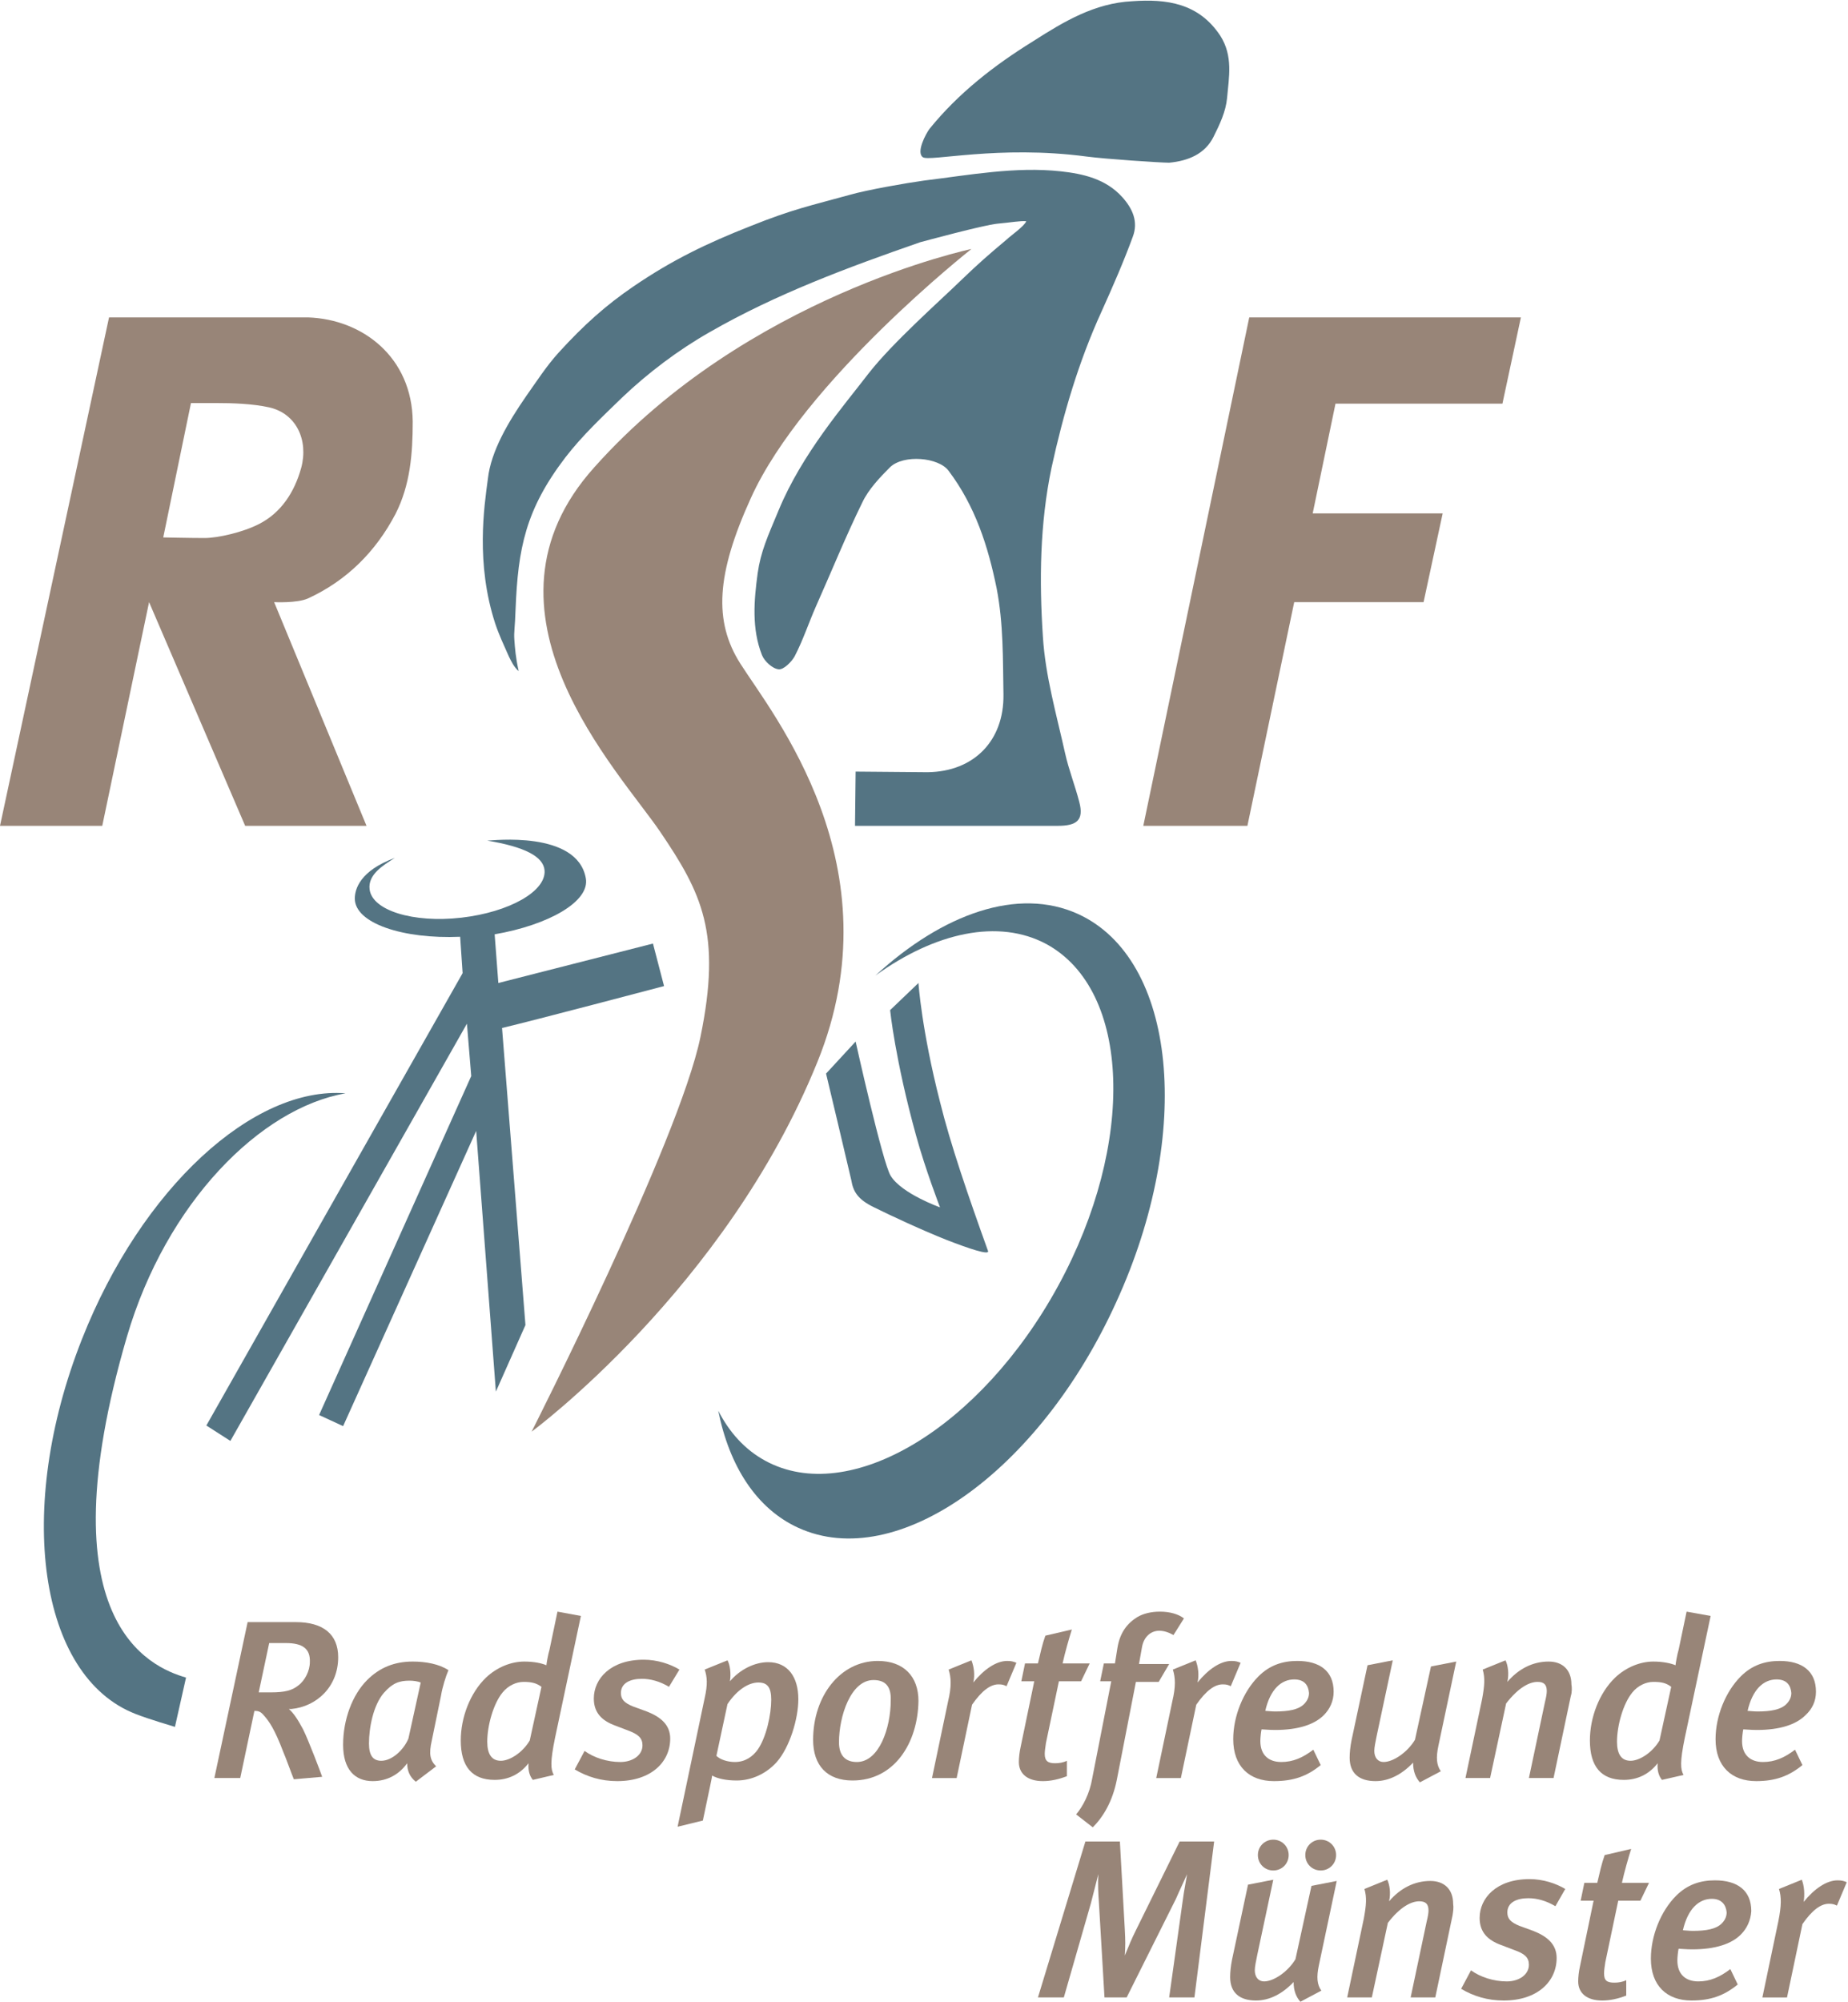 <?xml version="1.0" encoding="utf-8"?>
<!-- Generator: Adobe Illustrator 25.2.1, SVG Export Plug-In . SVG Version: 6.00 Build 0)  -->
<svg version="1.1" id="Ebene_1" xmlns="http://www.w3.org/2000/svg" xmlns:xlink="http://www.w3.org/1999/xlink" x="0px" y="0px"
	 viewBox="0 0 300 324.8" style="enable-background:new 0 0 300 324.8;" xml:space="preserve">
<style type="text/css">
	.st0{fill:#988578;}
	.st1{fill:#547483;}
</style>
<g id="Ebene_1_1_">
	<path class="st0" d="M157.7,40.4c0,0-27.2,21.4-35.8,40.4c-5.6,12.3-6.1,20-1.7,26.9c5.2,8.2,25.4,32.8,12.5,64.6
		c-14.9,36.8-46.4,60-46.4,60s23.9-47.1,27.4-64c3.5-16.9,0.2-23.4-6.5-33.3c-6.7-9.9-31.8-35.8-10.7-59.2
		C121.3,48,157.7,40.4,157.7,40.4z"/>
	<path class="st1" d="M74.7,152c-9.3,0.4-17.1-2.2-17.1-6.2c0-1.5,0.8-4.5,6.5-6.6c-1.9,1.2-4.4,2.7-4.1,5.1c0.4,3.4,7,5.5,14.9,4.6
		c7.8-0.9,13.8-4.3,13.5-7.7c-0.2-2.2-3.2-3.8-9.3-4.8c0.7,0,14.6-1.7,16,6.1c0.7,3.8-6.1,7.6-14.8,9.1l0,0l0.6,7.9l25.1-6.4
		l1.8,6.9c0,0-21.6,5.7-26.3,6.8l3.8,48.2l-4.8,10.8l-3.2-42.3l-21.6,47.9l-3.9-1.8l24.7-55l-0.7-8.5l-38.4,67.7l-3.9-2.5
		c0,0,38.4-67.8,41.6-73.4L74.7,152z"/>
	<path class="st1" d="M84.2,108.9c-0.8-0.7-1.2-1.6-1.6-2.4c-0.8-1.8-1.6-3.5-2.2-5.3c-3.2-9.8-1.8-19-1.2-23.5
		c0.5-4.5,3.3-9.2,6.2-13.4c1.7-2.4,3.3-4.9,5.3-7.1c4.1-4.5,7.7-7.7,12.1-10.7c6.3-4.3,11.9-7,19-9.8c7-2.8,9.7-3.3,16.2-5.1
		c2.8-0.8,9.1-1.9,12-2.3c7.4-0.9,14.8-2.3,22.2-1.5c3.6,0.4,7.3,1.2,10,4.2c1.7,1.9,2.6,4,1.7,6.4c-1.5,4.1-3.3,8.2-5.1,12.2
		c-3.7,8.1-6.2,16.6-8.1,25.3c-1.9,9.1-2,18.3-1.4,27.4c0.4,6.4,2.2,12.6,3.6,18.9c0.6,2.7,1.6,5.2,2.3,7.9c0.8,3-0.4,3.9-3.5,3.9
		c-3.1,0-32.9,0-32.9,0l0.1-8.8c0,0,11.5,0.1,11.7,0.1c7.5-0.1,12.4-5.1,12.3-12.6c-0.1-5.8,0-11.5-1.1-17.2
		c-1.4-6.9-3.5-13.4-7.8-19.1c-1.6-2.2-7.3-2.7-9.5-0.6c-1.7,1.7-3.5,3.6-4.5,5.7c-2.7,5.5-5,11.2-7.5,16.8
		c-1.2,2.7-2.1,5.5-3.5,8.2c-0.5,0.9-1.8,2.2-2.6,2.1c-1-0.1-2.3-1.3-2.7-2.3c-1.7-4.3-1.3-8.9-0.7-13.3c0.5-3.5,1.6-5.9,3.4-10.2
		c3.8-9.2,10.7-17.1,14.6-22.2c3.9-5,11.6-11.8,15.1-15.2c2.7-2.6,4.3-4,7.4-6.6c0.5-0.5,2.8-2.1,3.1-2.9c-0.9-0.1-2.5,0.2-4.7,0.4
		c-2.2,0.2-12.1,2.9-12.5,3c-11.8,4.1-23.4,8.4-34.2,14.6c-5.1,2.9-10,6.6-14.2,10.6c-3.2,3.1-6.5,6.2-9.2,9.7
		c-6.5,8.5-7.7,14.8-8.1,24.6c-0.1,3.2-0.3,3.7-0.2,5C83.6,105.2,83.7,106.6,84.2,108.9z"/>
	<path class="st0" d="M50,51.5c8.9,0.3,16.9,6.5,17,16.9c0,5.2-0.4,10.3-2.8,15c-3.2,6.1-7.9,10.8-14.2,13.7
		c-1.8,0.8-5.5,0.6-5.5,0.6L59.5,134H39.8L24.2,97.7L16.6,134H0l17.7-82.5C17.7,51.5,44.8,51.5,50,51.5z M33.2,87.3
		c2.1,0,6.2-0.9,8.9-2.3c3.5-1.8,5.7-5.1,6.8-9.1c1.2-4.5-0.8-8.8-5.2-9.8c-2.7-0.6-6-0.7-8.5-0.7c-1.2,0-4.2,0-4.2,0l-4.5,21.8
		C26.4,87.2,31,87.3,33.2,87.3z"/>
	<polygon class="st0" points="210.1,97.7 202.5,134 185.6,134 202.8,51.5 246.9,51.5 243.9,65.5 216.8,65.5 213.1,83.3 234.2,83.3 
		231.1,97.7 	"/>
	<path class="st1" d="M176.4,25.4c-14.3-1.9-25.6,0.9-26.6,0.1c-1.1-0.8,0.5-3.8,1.1-4.6c4.7-5.8,10.5-10.3,16.8-14.2
		c5-3.2,10-6.2,16.1-6.5c5.6-0.4,10.8,0.3,14.3,5.6c2.1,3.3,1.4,6.7,1.1,10.1c-0.2,2.2-1.2,4.3-2.2,6.3c-1.4,2.8-4.1,3.9-7.2,4.2
		C188.4,26.4,179.4,25.8,176.4,25.4z"/>
	<path class="st1" d="M175,148.3c-9.7-4.4-21.9-0.1-32.9,10c9.7-7,20-9.3,27.8-5.1c13.7,7.5,14.5,32.3,1.9,55.4
		c-12.6,23.1-33.9,35.9-47.6,28.4c-3.3-1.8-5.8-4.6-7.6-8.1c1.8,9,6.2,15.9,13,19c16,7.3,39.1-9.1,51.6-36.6
		C193.8,183.8,191,155.6,175,148.3z"/>
	<path class="st1" d="M30.2,272.2c-5.9-1.7-23.1-9.1-9.6-55.3c6.4-21.8,21.7-37.1,35.5-39.5c-14.9-1.2-33.1,15.3-42.8,39.9
		C2.4,244.9,6.3,272,22,278.1c2,0.8,6.4,2.1,6.4,2.1L30.2,272.2z"/>
	<path class="st1" d="M141.9,195.9c-2.7-1.3-3.4-2.6-3.7-4.4c-0.4-1.8-4.1-17.3-4.1-17.3l4.8-5.2c0,0,4.4,19.8,5.7,21.8
		c1.8,2.9,8,5.1,8,5.1s-2.4-6.2-3.9-11.7c-3.4-12.3-4.2-20.3-4.2-20.3l4.6-4.4c0,0,0.5,7.6,3.5,19.3c1.7,6.9,4.6,15.3,7.8,24.2
		c0.2,0.7-3.1-0.4-6.7-1.8C149.9,199.7,144.5,197.2,141.9,195.9z"/>
	<g>
		<g>
			<path class="st0" d="M47.3,277.3c-0.1,0-0.2,0-0.4,0c0.8,0.7,1.5,1.8,2.3,3.3c0.9,1.8,2.9,7.1,3.1,7.7l-4.6,0.4
				c-0.3-0.7-1.3-3.5-1.7-4.4c-1.4-3.7-2.3-5-3.2-6c-0.5-0.6-0.9-0.7-1.5-0.7l-2.3,10.9h-4.2l5.4-25.3H48c4.5,0,6.9,2,6.9,5.7
				C54.9,273.7,51.4,276.9,47.3,277.3z M46.4,266.6h-2.7l-1.7,8h2c2.2,0,3.4-0.3,4.4-1.1c1.1-0.8,1.9-2.4,1.9-3.8
				C50.4,267.5,49.1,266.6,46.4,266.6z"/>
			<path class="st0" d="M71.6,275.1l-1.5,7.3c-0.5,2.2-0.3,3.2,0.7,4.2l-3.3,2.5c-1-0.8-1.4-1.8-1.4-3c-1.3,1.8-3.2,2.9-5.6,2.9
				c-2.9,0-4.8-1.9-4.8-5.9c0-4.1,1.5-8.1,3.9-10.5c2-2,4.4-3,7.4-3c2.1,0,4.3,0.4,5.8,1.4C72.4,271.9,71.8,273.8,71.6,275.1z
				 M66.5,272.7c-1.7,0-2.8,0.4-4.2,2c-1.7,2-2.4,5.6-2.4,8.2c0,2,0.7,2.8,2,2.8c1.7,0,3.6-1.7,4.4-3.6l2-9.1
				C67.8,272.8,67.1,272.7,66.5,272.7z"/>
			<path class="st0" d="M90.1,282c-0.8,3.9-0.7,5.1-0.2,6l-3.4,0.8c-0.5-0.6-0.8-1.5-0.7-2.7c-1.4,1.8-3.3,2.7-5.5,2.7
				c-3.7,0-5.5-2.2-5.5-6.4c0-3.7,1.5-7.7,4.1-10.2c1.8-1.7,4.1-2.6,6.2-2.6c1.7,0,2.9,0.3,3.6,0.6c0-0.2,0.3-1.9,0.5-2.5l1.3-6.2
				l3.8,0.7L90.1,282z M85,272.9c-1.2,0-2.5,0.6-3.4,1.7c-1.5,1.8-2.5,5.4-2.5,8c0,2,0.7,3.1,2.2,3.1c1.5,0,3.6-1.4,4.7-3.3l1.9-8.7
				C87.1,273.1,86.3,272.9,85,272.9z"/>
			<path class="st0" d="M108.6,273.7c-1.5-0.9-3-1.3-4.4-1.3c-1.9,0-3.4,0.7-3.4,2.3c0,1,0.5,1.6,2,2.2l2.2,0.8
				c2.3,0.9,3.8,2.2,3.8,4.4c0,3.8-3.1,6.9-8.6,6.9c-2.6,0-4.9-0.7-6.9-1.9l1.6-3c1.5,1.1,3.7,1.8,5.8,1.8c2,0,3.6-1.1,3.6-2.7
				c0-1.2-0.7-1.8-2.3-2.4l-2.1-0.8c-2.2-0.8-3.5-2.1-3.5-4.4c0-3.2,2.7-6.3,8.1-6.3c2.2,0,4.3,0.7,5.8,1.6L108.6,273.7z"/>
			<path class="st0" d="M126.1,285.9c-1.7,1.9-4.1,3-6.5,3c-1.7,0-3.1-0.3-4-0.8c0,0.2-0.2,1.1-0.3,1.6l-1.2,5.7l-4.1,1l4.4-20.9
				c0.5-2.2,0.4-3.4,0-4.6l3.7-1.5c0.4,0.7,0.6,2.1,0.4,3.4c1.6-1.9,4-3.1,6.2-3.1c3.2,0,4.9,2.4,4.9,6
				C129.6,278.9,128.2,283.5,126.1,285.9z M123.1,273c-1.5,0-3.4,1.1-5,3.5l-1.8,8.4c0.6,0.6,1.8,1,3,1c1.7,0,2.9-0.9,3.7-2
				c1.4-2,2.2-5.7,2.2-8.1C125.2,273.8,124.6,273,123.1,273z"/>
			<path class="st0" d="M138.4,288.9c-4.1,0-6.4-2.4-6.4-6.6c0-7.1,4.4-12.8,10.5-12.8c4.2,0,6.6,2.5,6.6,6.5
				C149,282.8,145.2,288.9,138.4,288.9z M141.8,272.6c-3.7,0-5.6,5.9-5.6,10.1c0,2.2,1.1,3.2,2.9,3.2c3.6,0,5.5-5.5,5.5-10
				C144.7,273.4,143.5,272.6,141.8,272.6z"/>
			<path class="st0" d="M163.4,273.6c-0.4-0.2-0.7-0.3-1.3-0.3c-1.3,0-2.7,1-4.3,3.3l-2.5,11.9h-4l2.6-12.4c0.6-2.5,0.5-3.9,0.1-5.2
				l3.7-1.5c0.4,1,0.6,2.4,0.3,3.6c1.7-2.1,3.7-3.5,5.5-3.5c0.7,0,1,0.1,1.5,0.3L163.4,273.6z"/>
			<path class="st0" d="M175.5,272.8h-3.6l-2.1,10c-0.1,0.7-0.2,1.3-0.2,1.8c0,1.2,0.6,1.5,1.7,1.5c0.6,0,1.3-0.1,1.9-0.4v2.5
				c-1.3,0.5-2.6,0.8-3.9,0.8c-2.5,0-3.9-1.2-3.9-3.1c0-0.7,0.1-1.6,0.3-2.5l2.2-10.6h-2.1l0.6-2.9h2.1c0.4-1.7,0.7-3.1,1.2-4.5
				l4.3-1c-0.5,1.6-1.1,3.7-1.5,5.5h4.4L175.5,272.8z"/>
			<path class="st0" d="M190.5,265.3c-0.7-0.4-1.5-0.7-2.3-0.7c-1.4,0-2.5,1-2.8,2.6l-0.5,2.8h4.9l-1.7,2.9h-3.7l-3.1,15.9
				c-0.7,3.5-2.2,6-3.9,7.7l-2.7-2.1c1.1-1.3,2.2-3.4,2.6-5.8l3.1-15.8h-1.8l0.6-2.9h1.8l0.4-2.5c0.4-2.5,1.6-4,3.2-5
				c1-0.6,2.3-0.9,3.7-0.9c1.6,0,3,0.4,3.9,1.1L190.5,265.3z"/>
			<path class="st0" d="M199.8,273.6c-0.4-0.2-0.7-0.3-1.3-0.3c-1.3,0-2.7,1-4.3,3.3l-2.5,11.9h-4l2.6-12.4c0.6-2.5,0.5-3.9,0.1-5.2
				l3.7-1.5c0.4,1,0.6,2.4,0.3,3.6c1.7-2.1,3.7-3.5,5.5-3.5c0.7,0,1,0.1,1.5,0.3L199.8,273.6z"/>
			<path class="st0" d="M214.9,278.3c-1.5,1.5-4.1,2.4-7.9,2.4c-1,0-1.9-0.1-2.2-0.1c-0.1,0.4-0.2,1.4-0.2,1.9
				c0,2.3,1.4,3.4,3.4,3.4c1.9,0,3.5-0.7,5.2-2l1.2,2.5c-2.2,1.8-4.4,2.6-7.6,2.6c-4,0-6.6-2.4-6.6-6.8c0-3.7,1.6-7.7,4.1-10.2
				c1.8-1.8,3.9-2.5,6.3-2.5c3.6,0,5.9,1.6,5.9,5C216.5,276,215.9,277.3,214.9,278.3z M210.1,272.5c-2.1,0-3.9,1.6-4.7,5.1
				c0.2,0,1,0.1,1.6,0.1c2.2,0,3.8-0.3,4.7-1.2c0.5-0.5,0.8-1.1,0.8-1.8C212.4,273.5,211.8,272.5,210.1,272.5z"/>
			<path class="st0" d="M233.5,283.3c-0.4,1.9-0.3,3.1,0.4,4.1l-3.4,1.8c-0.7-0.8-1.1-1.8-1.1-3.2c-1.8,1.9-3.9,3-6.1,3
				c-2.7,0-4.2-1.3-4.2-3.8c0-0.8,0.1-1.8,0.3-2.8l2.6-12.2l4.1-0.8l-2.6,12.2c-0.2,1-0.4,1.9-0.4,2.5c0,1.1,0.6,1.8,1.5,1.8
				c1.6,0,3.9-1.6,5.1-3.6l2.6-11.9l4.1-0.8L233.5,283.3z"/>
			<path class="st0" d="M255,275.2l-2.8,13.3h-4l2.6-12.3c0.2-0.8,0.3-1.4,0.3-1.8c0-1.1-0.5-1.5-1.5-1.5c-1.3,0-3.1,0.9-5.1,3.5
				l-2.6,12.1h-4l2.7-12.8c0.4-2.2,0.5-3.4,0.1-4.8l3.7-1.5c0.4,0.8,0.6,2.2,0.3,3.5c1.8-2.1,4.1-3.3,6.7-3.3c2.3,0,3.7,1.4,3.7,3.7
				C255.2,273.8,255.2,274.6,255,275.2z"/>
			<path class="st0" d="M273.5,282c-0.8,3.9-0.7,5.1-0.2,6l-3.5,0.8c-0.5-0.6-0.8-1.5-0.7-2.7c-1.4,1.8-3.3,2.7-5.5,2.7
				c-3.7,0-5.5-2.2-5.5-6.4c0-3.7,1.5-7.7,4.1-10.2c1.8-1.7,4.1-2.6,6.2-2.6c1.6,0,2.9,0.3,3.6,0.6c0-0.2,0.3-1.9,0.5-2.5l1.3-6.2
				l3.9,0.7L273.5,282z M268.4,272.9c-1.2,0-2.5,0.6-3.4,1.7c-1.5,1.8-2.5,5.4-2.5,8c0,2,0.7,3.1,2.2,3.1c1.5,0,3.6-1.4,4.7-3.3
				l1.9-8.7C270.5,273.1,269.8,272.9,268.4,272.9z"/>
			<path class="st0" d="M293.1,278.3c-1.5,1.5-4.1,2.4-7.9,2.4c-1,0-1.9-0.1-2.2-0.1c-0.1,0.4-0.2,1.4-0.2,1.9
				c0,2.3,1.4,3.4,3.4,3.4c1.9,0,3.5-0.7,5.2-2l1.2,2.5c-2.2,1.8-4.4,2.6-7.5,2.6c-4,0-6.6-2.4-6.6-6.8c0-3.7,1.6-7.7,4.1-10.2
				c1.8-1.8,3.9-2.5,6.3-2.5c3.6,0,5.9,1.6,5.9,5C294.8,276,294.2,277.3,293.1,278.3z M288.4,272.5c-2.1,0-3.9,1.6-4.7,5.1
				c0.2,0,1,0.1,1.6,0.1c2.2,0,3.8-0.3,4.7-1.2c0.5-0.5,0.8-1.1,0.8-1.8C290.7,273.5,290.1,272.5,288.4,272.5z"/>
		</g>
		<g>
			<path class="st0" d="M193.9,324.1h-4.1l2.2-15.7c0.2-1.6,0.6-3.5,0.7-4.3c-0.6,1.4-1.2,2.6-1.8,4l-8,16h-3.6l-0.9-15.3
				c-0.1-1.5-0.2-3.1-0.1-4.7c-0.2,0.8-0.8,3.1-1.2,4.7l-4.4,15.3h-4.2l7.7-25.3h5.6l0.8,14.3c0.1,1.8,0.1,2.6,0,4.2
				c0.7-1.7,1.1-2.7,1.8-4.1l7.1-14.4h5.6L193.9,324.1z"/>
			<path class="st0" d="M214.1,318.9c-0.4,1.9-0.3,3.1,0.4,4.1l-3.4,1.8c-0.7-0.8-1.1-1.8-1.1-3.2c-1.8,1.9-3.9,3-6.1,3
				c-2.7,0-4.2-1.3-4.2-3.8c0-0.8,0.1-1.8,0.3-2.8l2.6-12.2l4.1-0.8l-2.6,12.2c-0.2,1-0.4,1.9-0.4,2.5c0,1.1,0.6,1.8,1.5,1.8
				c1.6,0,3.9-1.6,5.1-3.6l2.6-11.9l4.1-0.8L214.1,318.9z M206.7,303.5c-1.4,0-2.5-1.1-2.5-2.5c0-1.4,1.1-2.5,2.5-2.5
				c1.4,0,2.5,1.1,2.5,2.5C209.2,302.4,208.1,303.5,206.7,303.5z M214.4,303.5c-1.4,0-2.5-1.1-2.5-2.5c0-1.4,1.1-2.5,2.5-2.5
				c1.4,0,2.5,1.1,2.5,2.5C216.9,302.4,215.8,303.5,214.4,303.5z"/>
			<path class="st0" d="M235.8,310.8l-2.8,13.3h-4l2.6-12.3c0.2-0.8,0.3-1.4,0.3-1.8c0-1.1-0.5-1.5-1.5-1.5c-1.3,0-3.1,0.9-5.1,3.5
				l-2.6,12.1h-4l2.7-12.8c0.4-2.2,0.5-3.4,0.1-4.8l3.7-1.5c0.4,0.8,0.6,2.2,0.3,3.5c1.8-2.1,4.1-3.3,6.7-3.3c2.3,0,3.7,1.4,3.7,3.7
				C236,309.5,235.9,310.2,235.8,310.8z"/>
			<path class="st0" d="M252.5,309.3c-1.5-0.9-3-1.3-4.4-1.3c-1.9,0-3.4,0.7-3.4,2.3c0,1,0.5,1.6,2,2.2l2.2,0.8
				c2.3,0.9,3.8,2.2,3.8,4.4c0,3.8-3.1,6.9-8.6,6.9c-2.6,0-4.9-0.7-6.9-1.9l1.6-3c1.5,1.1,3.7,1.8,5.8,1.8c2,0,3.6-1.1,3.6-2.7
				c0-1.2-0.7-1.8-2.4-2.4l-2.1-0.8c-2.2-0.8-3.5-2.1-3.5-4.4c0-3.2,2.7-6.3,8.1-6.3c2.2,0,4.3,0.7,5.8,1.6L252.5,309.3z"/>
			<path class="st0" d="M266.3,308.4h-3.6l-2.1,10c-0.1,0.7-0.2,1.3-0.2,1.8c0,1.2,0.5,1.5,1.7,1.5c0.6,0,1.3-0.1,1.9-0.4v2.5
				c-1.3,0.5-2.6,0.8-3.9,0.8c-2.5,0-3.9-1.2-3.9-3.1c0-0.7,0.1-1.6,0.3-2.5l2.2-10.6h-2.1l0.6-2.9h2.1c0.4-1.7,0.7-3.1,1.2-4.5
				l4.3-1c-0.5,1.6-1.1,3.7-1.5,5.5h4.4L266.3,308.4z"/>
			<path class="st0" d="M282.6,313.9c-1.5,1.5-4.1,2.4-7.9,2.4c-1,0-1.9-0.1-2.2-0.1c-0.1,0.4-0.2,1.4-0.2,1.9
				c0,2.3,1.4,3.4,3.4,3.4c1.9,0,3.5-0.7,5.2-2l1.2,2.5c-2.2,1.8-4.4,2.6-7.5,2.6c-4,0-6.6-2.4-6.6-6.8c0-3.7,1.6-7.7,4.1-10.2
				c1.8-1.8,3.9-2.5,6.3-2.5c3.6,0,5.9,1.6,5.9,5C284.2,311.6,283.6,312.9,282.6,313.9z M277.9,308.1c-2.1,0-3.9,1.6-4.7,5.1
				c0.2,0,1,0.1,1.6,0.1c2.2,0,3.8-0.3,4.7-1.2c0.5-0.5,0.8-1.1,0.8-1.8C280.2,309.1,279.5,308.1,277.9,308.1z"/>
			<path class="st0" d="M298.2,309.2c-0.4-0.2-0.7-0.3-1.3-0.3c-1.3,0-2.7,1-4.3,3.3l-2.5,11.9h-4l2.6-12.4c0.5-2.5,0.5-3.9,0.1-5.2
				l3.7-1.5c0.4,1,0.5,2.4,0.3,3.6c1.7-2.1,3.7-3.5,5.5-3.5c0.7,0,1,0.1,1.5,0.3L298.2,309.2z"/>
		</g>
	</g>
</g>
<g id="rsflogo">
</g>
</svg>
